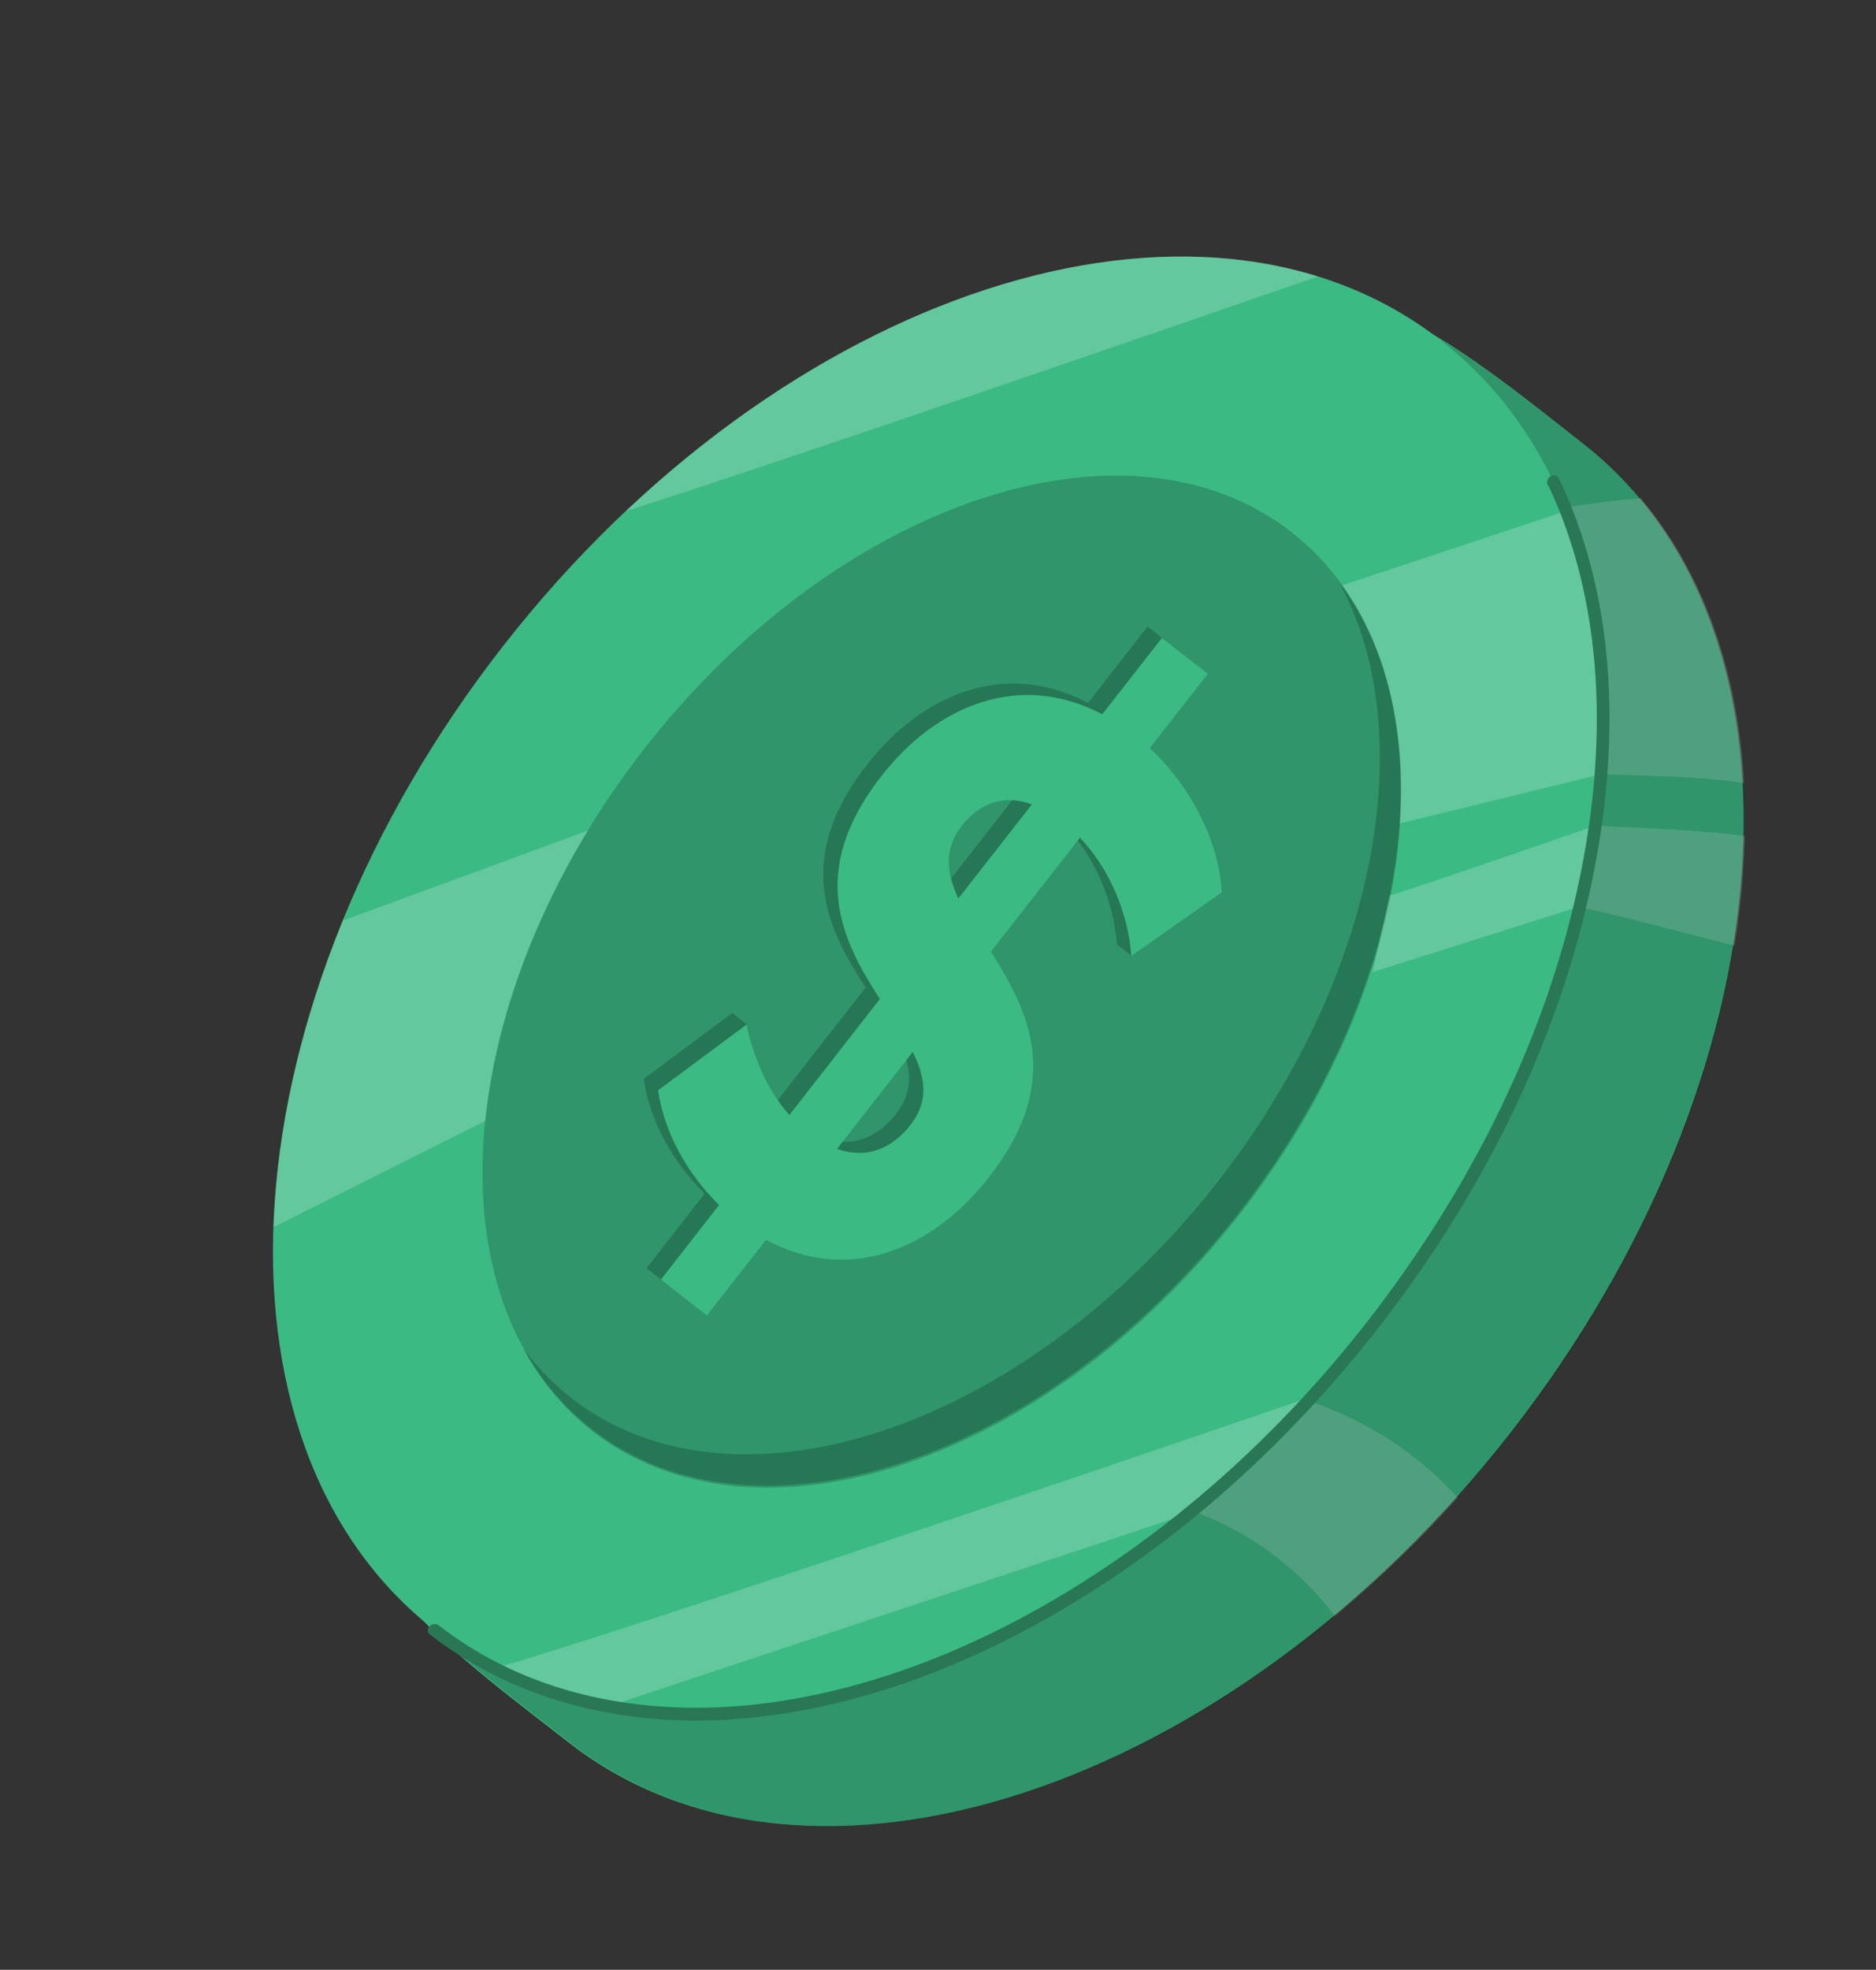 <svg xmlns="http://www.w3.org/2000/svg" width="101" height="106" fill="none" viewBox="0 0 101 106"><rect x="0" y="0" width="101" height="106" fill="#333333" stroke="none"/><path fill="#3cba84" d="M34.507 40.534c12.48-15.974 27.35-27.037 40.409-23.552 2.722.727 8.065 5.15 10.3 6.888 12.93 10.098 11.182 33.925-3.89 53.228s-37.779 26.761-50.7 16.673c-1.876-1.471-7.348-5.527-8.607-7.522-7.422-11.707-.377-29.208 12.507-45.706z"/><path fill="#fff" d="m70.364 75.36-6.622 5.803c3.219 1.03 6.088 3.099 8.12 5.803a64 64 0 0 0 6.622-6.382 19 19 0 0 0-8.12-5.224m15.615-30.936-.764 4.423c2.916.644 5.399 1.361 8.167 2.032q.496-3.02.551-5.904c-2.795-.33-5.03-.395-7.964-.542zm7.918-2.281c-.331-5.978-2.17-11.302-5.564-15.33-1.812.156-3.614.386-5.39.745l3.348 14.107c2.575.101 5.205.101 7.606.478" opacity=".2"/><path fill="#000" d="M34.553 40.552c12.461-15.965 27.332-27.019 40.381-23.533 2.722.726 8.065 5.15 10.3 6.888 12.93 10.097 11.192 33.916-3.872 53.21-15.063 19.293-37.76 26.742-50.68 16.645-1.876-1.472-7.348-5.527-8.608-7.523-7.43-11.707-.386-29.198 12.488-45.687z" opacity=".2"/><path fill="#3cba84" d="M73.903 71.305c14.965-19.162 16.62-42.878 3.694-52.973-12.925-10.095-35.535-2.744-50.5 16.417s-16.62 42.879-3.694 52.973c12.925 10.095 35.535 2.745 50.5-16.417"/><path fill="#3cba84" d="M66.691 65.263c10.407-13.326 11.682-29.721 2.848-36.62-8.834-6.9-24.432-1.691-34.84 11.634-10.407 13.326-11.682 29.721-2.848 36.62 8.834 6.9 24.433 1.691 34.84-11.634"/><path fill="#000" d="M66.691 65.263c10.407-13.326 11.682-29.721 2.848-36.62-8.834-6.9-24.432-1.691-34.84 11.634-10.407 13.326-11.682 29.721-2.848 36.62 8.834 6.9 24.433 1.691 34.84-11.634" opacity=".2"/><path fill="#000" d="M65.572 63.58c-10.41 13.325-26.007 18.53-34.836 11.633a13.7 13.7 0 0 1-2.547-2.621 14 14 0 0 0 3.697 4.414c8.828 6.897 24.434 1.692 34.835-11.633 9.261-11.854 11.284-26.136 5.399-33.999 4.405 8.111 2.041 21.198-6.548 32.206" opacity=".2"/><path fill="#fff" d="M74.823 48.185c.479-.083 11.073-3.752 11.073-3.752l-.653 4.285-11.349 3.596zM26.599 89.761c.432.221.883.433 1.333.626l4.745 1.434s.037 0 .056.01L64 81.448s.037-.028.055-.046l6.557-6.217s.019-.027.037-.037c-.147.056-39.25 13.436-44.05 14.613m7.117-62.268c7.835-2.464 29.097-9.803 37.245-12.617C60 11.464 45.551 16.338 33.716 27.493m41.632 16.82L86.2 41.665s.22-10.07-1.876-14.172l-12.056 4s.009.02.018.028c2.41 3.366 3.412 7.845 3.072 12.792zm-43.683.377L18.46 49.538c-2.299 5.628-3.55 11.256-3.733 16.498l11.403-5.72c.506-5.012 2.373-10.438 5.536-15.634z" opacity=".2"/><path fill="#000" d="m58.574 37.83 3.21-4.11 2.473 1.93-3.127 4c2.281 2.134 3.743 5.114 3.872 7.763L60.91 51.43l-.773-.607c-.175-2.326-1.186-4.708-2.768-6.363l-4.791 6.133c1.977 3.146 3.991 6.898-.12 12.158-3.044 3.89-7.559 5.748-11.992 3.347l-3.182 4.074-2.473-1.93 3.126-4.01c-1.682-1.674-2.924-3.817-3.283-6.171l4.773-3.55.773.607c.46 1.646.616 3.255 1.526 4.267l4.874-6.244c-2.005-3.1-3.963-6.824.083-12.001 2.98-3.817 7.449-5.656 11.882-3.32zM48.366 56.011l-4.074 5.214c1.655.589 3.007-.073 3.954-1.287 1.003-1.288.81-2.566.12-3.927m2.658-12.185c-1.003 1.287-.828 2.547-.193 3.927l3.963-5.067c-1.554-.561-2.841-.037-3.761 1.14z" opacity=".2"/><path fill="#3cba84" d="m59.346 38.437 3.21-4.11 2.474 1.93-3.127 4c2.28 2.134 3.743 5.114 3.872 7.762l-4.865 3.422c-.175-2.327-1.187-4.709-2.768-6.364L53.35 51.21c1.977 3.145 3.992 6.897-.12 12.157-3.043 3.89-7.559 5.748-11.991 3.348l-3.182 4.074-2.474-1.932 3.127-4.01c-1.683-1.673-2.925-3.816-3.283-6.17l4.773-3.55c.432 2.05 1.232 3.679 2.299 4.874l4.874-6.244c-2.005-3.1-3.964-6.824.083-12.001 2.98-3.817 7.448-5.656 11.881-3.32zM49.138 56.609l-4.073 5.214c1.655.589 3.007-.074 3.954-1.287 1.002-1.288.81-2.566.12-3.927m2.649-12.185c-1.002 1.287-.828 2.547-.193 3.926l3.963-5.067c-1.554-.56-2.841-.036-3.76 1.14z"/><path fill="#297754" d="M83.349 26.105c2.841 5.986 3.117 12.93 2.032 19.376-1.324 7.854-4.617 15.312-9.05 21.887-4.404 6.539-10.005 12.36-16.543 16.793-5.454 3.697-11.67 6.53-18.236 7.449-5.555.772-11.404.046-16.223-2.961a20 20 0 0 1-1.692-1.177c-.35-.267-.837.211-.487.487 4.543 3.531 10.263 4.91 15.955 4.58 6.622-.387 13.013-2.851 18.65-6.263 6.695-4.046 12.489-9.537 17.18-15.772 4.974-6.612 8.79-14.236 10.612-22.338 1.49-6.648 1.683-13.877-.736-20.342a27 27 0 0 0-.883-2.069c-.193-.404-.782-.055-.598.35z"/></svg>